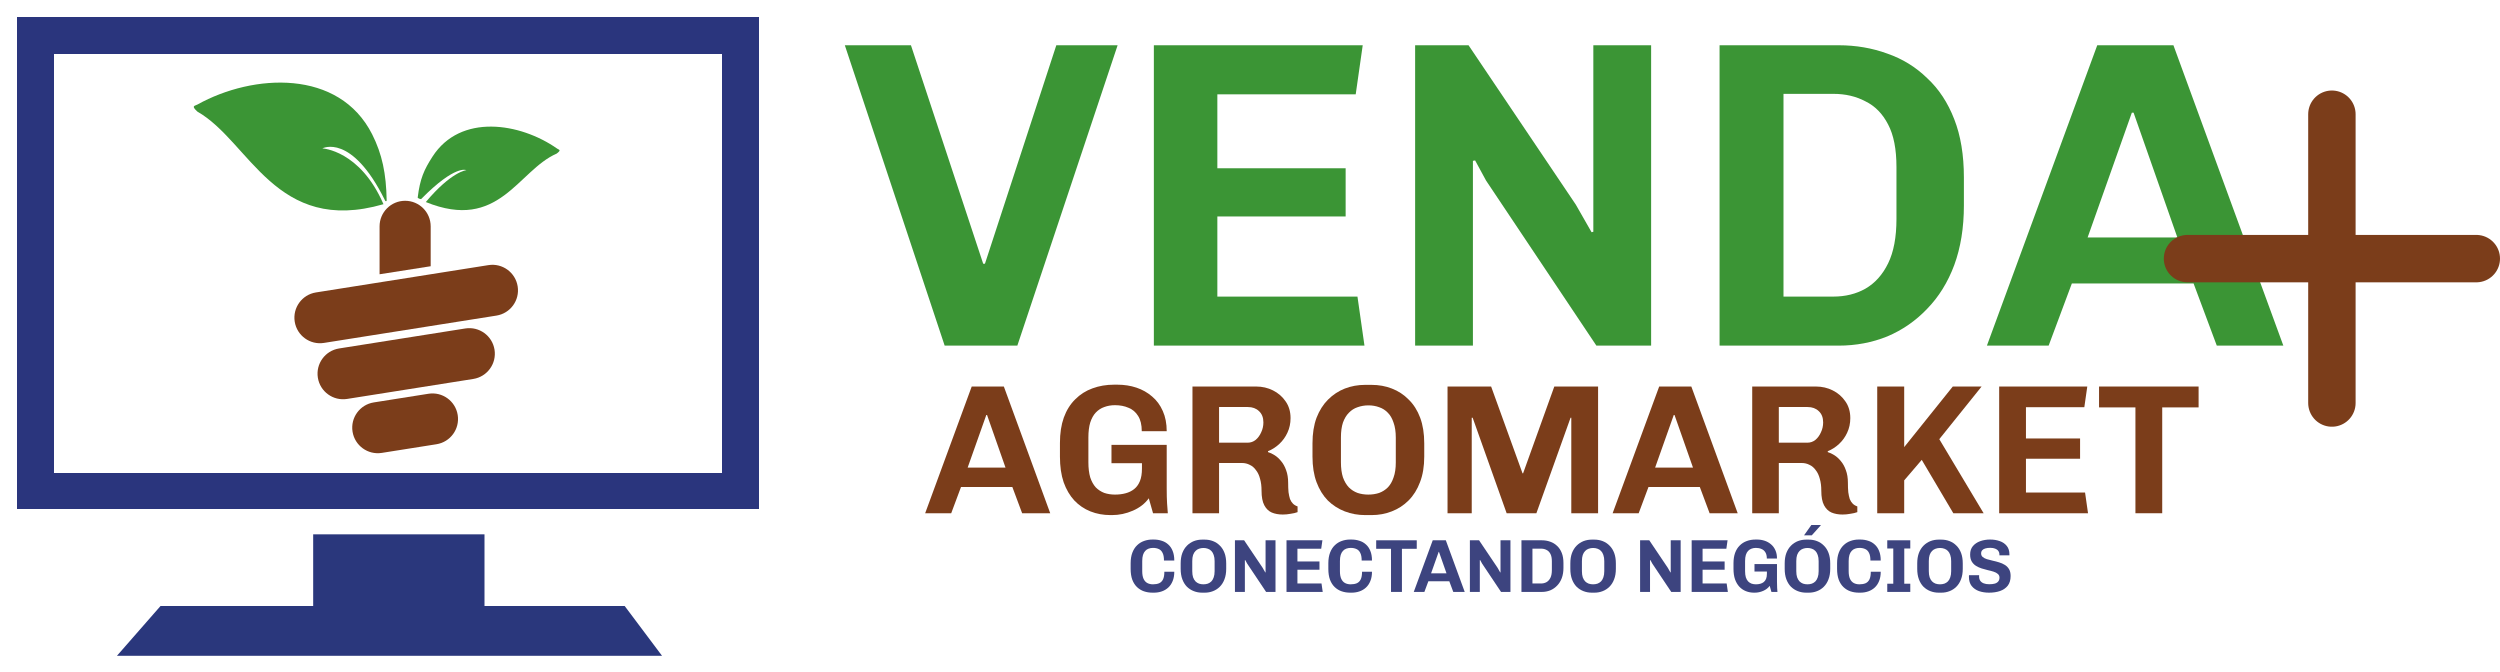 <svg width="1160" height="312" viewBox="0 0 1160 312" fill="none" xmlns="http://www.w3.org/2000/svg">
<g filter="url(#filter0_d_92_2)">
<path d="M145.311 280.176V246.933H224.807V280.176H289.849L307.193 303.302H54.252L74.487 280.176H145.311Z" fill="#2A377C"/>
</g>
<g filter="url(#filter1_d_92_2)">
<path d="M343.5 15.5V226.87H16.5V15.5H343.5Z" stroke="#2A357D" stroke-width="17" shape-rendering="crispEdges"/>
</g>
<path fill-rule="evenodd" clip-rule="evenodd" d="M149.563 68.859C149.563 68.859 163.108 61.528 178.671 93.016C178.767 93.482 179.419 93.491 179.412 93.016C179.206 80.538 177.312 71.497 172.68 62.32C157.392 32.028 117.693 34.024 91.594 48.512C90.293 49.233 88.559 48.985 91.59 51.79C115.928 65.629 127.813 109.251 177.93 94.746C167.061 69.68 149.563 68.859 149.563 68.859Z" fill="#3B9535"/>
<path fill-rule="evenodd" clip-rule="evenodd" d="M216.403 78.957C216.403 78.957 211.387 76.173 195.487 92.283C195.385 92.602 193.773 91.988 193.813 91.656C194.877 82.924 196.758 78.763 200.681 72.671C213.629 52.563 241.31 56.887 258.537 68.966C259.396 69.567 260.63 69.521 258.298 71.264C240.219 79.171 231.641 107.608 197.579 93.748C209.504 79.521 216.403 78.957 216.403 78.957Z" fill="#3B9535"/>
<path d="M176.122 105.025C176.122 98.476 181.43 93.167 187.979 93.167C194.528 93.167 199.836 98.476 199.836 105.025V123.532L176.122 127.257V105.025Z" fill="#7B3D1A"/>
<path d="M136.749 149.257C135.724 142.789 140.137 136.715 146.605 135.691L226.632 123.016C233.1 121.991 239.174 126.404 240.198 132.872C241.223 139.34 236.81 145.414 230.342 146.438L150.315 159.113C143.847 160.138 137.773 155.725 136.749 149.257Z" fill="#7B3D1A"/>
<path d="M147.484 175.25C146.459 168.782 150.872 162.709 157.34 161.684L215.897 152.41C222.365 151.385 228.438 155.798 229.463 162.266C230.487 168.734 226.074 174.808 219.607 175.832L161.05 185.107C154.582 186.131 148.508 181.718 147.484 175.25Z" fill="#7B3D1A"/>
<path d="M163.581 200.288C162.556 193.82 166.969 187.747 173.437 186.722L198.811 182.703C205.279 181.679 211.353 186.092 212.378 192.56C213.402 199.028 208.989 205.101 202.521 206.126L177.147 210.145C170.679 211.169 164.605 206.756 163.581 200.288Z" fill="#7B3D1A"/>
<path d="M438.322 160.371L392 21H422.678L456.2 122.379H457.013L490.129 21H518.572L472.047 160.371H438.322Z" fill="#3B9535"/>
<path d="M535.391 160.371V21H632.301L629.05 43.755H564.85V78.089H624.378V100.437H564.85V137.617H629.863L633.114 160.371H535.391Z" fill="#3B9535"/>
<path d="M656.616 160.371V21H681.402L731.177 94.952L738.491 107.751L739.304 107.548V21H766.122V160.371H740.726L689.528 83.778L684.449 74.432L683.434 74.635V160.371H656.616Z" fill="#3B9535"/>
<path d="M797.879 160.371V21H853.14C861.131 21 868.648 22.287 875.691 24.86C882.734 27.298 888.897 31.09 894.179 36.237C899.597 41.249 903.795 47.615 906.775 55.335C909.755 62.92 911.245 71.927 911.245 82.356V95.358C911.245 105.652 909.755 114.862 906.775 122.989C903.795 130.98 899.597 137.752 894.179 143.305C888.897 148.858 882.734 153.125 875.691 156.105C868.648 158.949 861.131 160.371 853.14 160.371H797.879ZM827.541 137.617H850.702C856.255 137.617 861.198 136.398 865.533 133.96C870.002 131.386 873.524 127.458 876.097 122.176C878.671 116.894 879.957 110.054 879.957 101.656V77.48C879.957 69.218 878.671 62.649 876.097 57.773C873.524 52.761 870.002 49.172 865.533 47.005C861.198 44.703 856.255 43.551 850.702 43.551H827.541V137.617Z" fill="#3B9535"/>
<path d="M921.925 160.371L973.123 21H1008.47L1059.47 160.371H1028.59L1017.82 131.522H961.339L950.571 160.371H921.925ZM968.653 110.189H1010.3L989.985 52.287H989.173L968.653 110.189Z" fill="#3B9535"/>
<path d="M429.276 238.145L450.875 179.348H465.789L487.302 238.145H474.274L469.731 225.974H445.904L441.361 238.145H429.276ZM448.989 216.975H466.56L457.989 192.547H457.646L448.989 216.975Z" fill="#7B3D1A"/>
<path d="M515.296 239.002C511.925 239.002 508.811 238.431 505.954 237.288C503.097 236.145 500.611 234.46 498.497 232.231C496.383 229.946 494.726 227.117 493.526 223.746C492.383 220.375 491.812 216.403 491.812 211.832V205.575C491.812 201.061 492.412 197.119 493.612 193.747C494.869 190.319 496.64 187.491 498.926 185.262C501.211 182.976 503.868 181.291 506.897 180.205C509.982 179.062 513.325 178.491 516.925 178.491H518.468C521.61 178.491 524.553 178.948 527.296 179.862C530.038 180.777 532.467 182.148 534.581 183.976C536.695 185.748 538.352 188.005 539.552 190.748C540.752 193.433 541.352 196.547 541.352 200.09H529.781C529.781 197.119 529.21 194.747 528.067 192.976C526.981 191.205 525.496 189.948 523.61 189.205C521.782 188.405 519.696 188.005 517.353 188.005C515.582 188.005 513.925 188.29 512.382 188.862C510.897 189.376 509.582 190.233 508.439 191.433C507.354 192.576 506.497 194.119 505.868 196.062C505.297 197.947 505.011 200.261 505.011 203.004V214.489C505.011 217.232 505.297 219.575 505.868 221.517C506.497 223.403 507.354 224.946 508.439 226.146C509.582 227.289 510.897 228.146 512.382 228.717C513.925 229.231 515.582 229.489 517.353 229.489C519.125 229.489 520.753 229.289 522.239 228.889C523.782 228.489 525.124 227.831 526.267 226.917C527.41 226.003 528.296 224.774 528.924 223.232C529.553 221.689 529.867 219.746 529.867 217.403V214.918H515.725V206.432H541.352V226.66C541.352 229.46 541.409 231.774 541.524 233.603C541.695 235.374 541.809 236.888 541.866 238.145H535.01L533.038 231.203C531.267 233.66 528.81 235.574 525.667 236.945C522.525 238.317 519.296 239.002 515.982 239.002H515.296Z" fill="#7B3D1A"/>
<path d="M595.215 238.745C593.272 238.745 591.558 238.431 590.072 237.802C588.644 237.174 587.501 236.06 586.644 234.46C585.787 232.86 585.358 230.603 585.358 227.689C585.358 225.574 585.13 223.746 584.673 222.203C584.273 220.603 583.644 219.26 582.787 218.175C581.987 217.032 581.016 216.203 579.873 215.689C578.787 215.118 577.587 214.832 576.273 214.832H565.645V238.145H553.303V179.348H582.873C585.673 179.348 588.272 179.948 590.672 181.148C593.072 182.348 595.015 184.034 596.501 186.205C598.043 188.376 598.815 190.976 598.815 194.005C598.815 196.462 598.329 198.719 597.358 200.776C596.443 202.776 595.186 204.518 593.586 206.004C591.987 207.49 590.244 208.604 588.358 209.347V209.775C589.33 210.061 590.358 210.547 591.444 211.232C592.529 211.918 593.529 212.832 594.444 213.975C595.415 215.118 596.186 216.518 596.758 218.175C597.386 219.832 597.701 221.775 597.701 224.003C597.701 225.66 597.758 227.117 597.872 228.374C598.043 229.574 598.272 230.631 598.558 231.546C598.901 232.403 599.358 233.117 599.929 233.688C600.5 234.26 601.215 234.688 602.072 234.974V237.631C601.158 237.974 600.072 238.231 598.815 238.402C597.615 238.631 596.415 238.745 595.215 238.745ZM565.645 205.404H578.93C580.301 205.404 581.53 204.975 582.616 204.118C583.701 203.204 584.558 202.033 585.187 200.604C585.873 199.176 586.215 197.633 586.215 195.976C586.215 193.747 585.53 192.005 584.158 190.748C582.844 189.49 581.13 188.862 579.016 188.862H565.645V205.404Z" fill="#7B3D1A"/>
<path d="M633.507 239.002C630.135 239.002 626.964 238.431 623.993 237.288C621.022 236.145 618.393 234.46 616.107 232.231C613.879 229.946 612.136 227.117 610.879 223.746C609.622 220.375 608.994 216.403 608.994 211.832V205.747C608.994 201.176 609.622 197.204 610.879 193.833C612.193 190.462 613.965 187.662 616.193 185.433C618.479 183.148 621.079 181.434 623.993 180.291C626.964 179.148 630.107 178.577 633.421 178.577H636.335C639.764 178.577 642.935 179.148 645.849 180.291C648.82 181.434 651.42 183.148 653.649 185.433C655.934 187.662 657.705 190.462 658.963 193.833C660.22 197.204 660.848 201.176 660.848 205.747V211.832C660.848 216.403 660.191 220.375 658.877 223.746C657.62 227.117 655.848 229.946 653.563 232.231C651.334 234.46 648.734 236.145 645.763 237.288C642.849 238.431 639.735 239.002 636.421 239.002H633.507ZM634.878 229.489C636.706 229.489 638.392 229.231 639.935 228.717C641.478 228.146 642.82 227.289 643.963 226.146C645.106 224.946 645.992 223.403 646.62 221.517C647.306 219.632 647.649 217.318 647.649 214.575V203.09C647.649 200.347 647.306 198.033 646.62 196.147C645.992 194.204 645.106 192.662 643.963 191.519C642.82 190.319 641.478 189.462 639.935 188.948C638.392 188.376 636.735 188.091 634.964 188.091C633.192 188.091 631.507 188.376 629.907 188.948C628.364 189.462 627.021 190.319 625.878 191.519C624.736 192.662 623.821 194.176 623.136 196.062C622.507 197.947 622.193 200.261 622.193 203.004V214.489C622.193 217.232 622.507 219.575 623.136 221.517C623.821 223.403 624.736 224.946 625.878 226.146C627.021 227.289 628.364 228.146 629.907 228.717C631.45 229.231 633.107 229.489 634.878 229.489Z" fill="#7B3D1A"/>
<path d="M671.656 238.145V179.348H691.884L706.455 219.632H706.712L721.197 179.348H741.51V238.145H729.082V193.833H728.739L712.883 238.145H699.084L683.313 193.833H682.884V238.145H671.656Z" fill="#7B3D1A"/>
<path d="M748.262 238.145L769.861 179.348H784.774L806.288 238.145H793.26L788.717 225.974H764.89L760.347 238.145H748.262ZM767.975 216.975H785.546L776.975 192.547H776.632L767.975 216.975Z" fill="#7B3D1A"/>
<path d="M854.94 238.745C852.997 238.745 851.283 238.431 849.798 237.802C848.369 237.174 847.226 236.06 846.369 234.46C845.512 232.86 845.083 230.603 845.083 227.689C845.083 225.574 844.855 223.746 844.398 222.203C843.998 220.603 843.369 219.26 842.512 218.175C841.712 217.032 840.741 216.203 839.598 215.689C838.512 215.118 837.312 214.832 835.998 214.832H825.37V238.145H813.028V179.348H842.598C845.398 179.348 847.998 179.948 850.398 181.148C852.797 182.348 854.74 184.034 856.226 186.205C857.769 188.376 858.54 190.976 858.54 194.005C858.54 196.462 858.054 198.719 857.083 200.776C856.169 202.776 854.912 204.518 853.312 206.004C851.712 207.49 849.969 208.604 848.083 209.347V209.775C849.055 210.061 850.083 210.547 851.169 211.232C852.255 211.918 853.255 212.832 854.169 213.975C855.14 215.118 855.911 216.518 856.483 218.175C857.111 219.832 857.426 221.775 857.426 224.003C857.426 225.66 857.483 227.117 857.597 228.374C857.769 229.574 857.997 230.631 858.283 231.546C858.626 232.403 859.083 233.117 859.654 233.688C860.226 234.26 860.94 234.688 861.797 234.974V237.631C860.883 237.974 859.797 238.231 858.54 238.402C857.34 238.631 856.14 238.745 854.94 238.745ZM825.37 205.404H838.655C840.027 205.404 841.255 204.975 842.341 204.118C843.426 203.204 844.284 202.033 844.912 200.604C845.598 199.176 845.941 197.633 845.941 195.976C845.941 193.747 845.255 192.005 843.884 190.748C842.569 189.49 840.855 188.862 838.741 188.862H825.37V205.404Z" fill="#7B3D1A"/>
<path d="M871.033 238.145V179.348H883.547V207.461L906.088 179.348H919.459L899.832 203.775L920.402 238.145H906.345L891.689 213.375L883.547 222.889V238.145H871.033Z" fill="#7B3D1A"/>
<path d="M927.615 238.145V179.348H968.499L967.127 188.948H940.043V203.433H965.156V212.861H940.043V228.546H967.47L968.842 238.145H927.615Z" fill="#7B3D1A"/>
<path d="M990.842 238.145V189.033H973.957V179.348H1020.15V189.033H1003.27V238.145H990.842Z" fill="#7B3D1A"/>
<path d="M534.779 275C533.359 275 532.032 274.79 530.798 274.371C529.588 273.952 528.517 273.3 527.586 272.416C526.655 271.531 525.921 270.391 525.386 268.994C524.874 267.597 524.618 265.909 524.618 263.93V261.381C524.618 259.473 524.885 257.82 525.421 256.423C525.956 255.026 526.69 253.885 527.621 253.001C528.552 252.093 529.623 251.43 530.833 251.01C532.044 250.568 533.336 250.347 534.709 250.347H535.338C536.641 250.347 537.864 250.533 539.004 250.906C540.168 251.255 541.181 251.825 542.042 252.617C542.927 253.385 543.614 254.386 544.102 255.62C544.615 256.854 544.871 258.343 544.871 260.089H540.087C540.087 258.553 539.866 257.366 539.423 256.528C539.004 255.666 538.411 255.073 537.642 254.747C536.898 254.398 536.013 254.223 534.989 254.223C534.267 254.223 533.592 254.339 532.963 254.572C532.358 254.782 531.834 255.131 531.392 255.62C530.95 256.085 530.6 256.714 530.344 257.505C530.112 258.274 529.995 259.216 529.995 260.334V265.013C529.995 266.503 530.205 267.702 530.624 268.61C531.043 269.494 531.625 270.134 532.37 270.53C533.115 270.926 533.988 271.124 534.989 271.124C536.083 271.124 537.026 270.961 537.817 270.635C538.609 270.286 539.214 269.692 539.633 268.854C540.052 267.993 540.261 266.805 540.261 265.292H544.871C544.871 266.945 544.615 268.388 544.102 269.622C543.614 270.833 542.938 271.834 542.077 272.625C541.216 273.417 540.215 274.01 539.074 274.406C537.933 274.802 536.711 275 535.408 275H534.779Z" fill="#3D447F"/>
<path d="M557.819 275C556.445 275 555.153 274.767 553.943 274.301C552.732 273.836 551.661 273.149 550.73 272.241C549.822 271.31 549.112 270.158 548.6 268.784C548.088 267.411 547.832 265.793 547.832 263.93V261.451C547.832 259.589 548.088 257.971 548.6 256.598C549.136 255.224 549.857 254.083 550.765 253.175C551.696 252.244 552.756 251.546 553.943 251.08C555.153 250.615 556.434 250.382 557.784 250.382H558.971C560.368 250.382 561.66 250.615 562.847 251.08C564.058 251.546 565.117 252.244 566.025 253.175C566.956 254.083 567.678 255.224 568.19 256.598C568.702 257.971 568.958 259.589 568.958 261.451V263.93C568.958 265.793 568.69 267.411 568.155 268.784C567.643 270.158 566.921 271.31 565.99 272.241C565.082 273.149 564.023 273.836 562.812 274.301C561.625 274.767 560.356 275 559.006 275H557.819ZM558.377 271.124C559.122 271.124 559.809 271.019 560.438 270.81C561.066 270.577 561.613 270.228 562.079 269.762C562.544 269.273 562.905 268.645 563.161 267.876C563.441 267.108 563.58 266.165 563.58 265.048V260.369C563.58 259.251 563.441 258.309 563.161 257.54C562.905 256.749 562.544 256.12 562.079 255.655C561.613 255.166 561.066 254.817 560.438 254.607C559.809 254.374 559.134 254.258 558.412 254.258C557.691 254.258 557.004 254.374 556.352 254.607C555.724 254.817 555.177 255.166 554.711 255.655C554.245 256.12 553.873 256.737 553.594 257.505C553.338 258.274 553.209 259.216 553.209 260.334V265.013C553.209 266.13 553.338 267.085 553.594 267.876C553.873 268.645 554.245 269.273 554.711 269.762C555.177 270.228 555.724 270.577 556.352 270.81C556.981 271.019 557.656 271.124 558.377 271.124Z" fill="#3D447F"/>
<path d="M573.012 274.651V250.696H577.272L585.827 263.407L587.084 265.607L587.224 265.572V250.696H591.833V274.651H587.469L578.669 261.486L577.796 259.88L577.621 259.915V274.651H573.012Z" fill="#3D447F"/>
<path d="M596.942 274.651V250.696H613.599L613.04 254.607H602.006V260.508H612.237V264.35H602.006V270.74H613.18L613.738 274.651H596.942Z" fill="#3D447F"/>
<path d="M626.511 275C625.091 275 623.764 274.79 622.53 274.371C621.32 273.952 620.249 273.3 619.318 272.416C618.386 271.531 617.653 270.391 617.118 268.994C616.606 267.597 616.349 265.909 616.349 263.93V261.381C616.349 259.473 616.617 257.82 617.153 256.423C617.688 255.026 618.421 253.885 619.353 253.001C620.284 252.093 621.355 251.43 622.565 251.01C623.776 250.568 625.068 250.347 626.441 250.347H627.07C628.373 250.347 629.595 250.533 630.736 250.906C631.9 251.255 632.913 251.825 633.774 252.617C634.659 253.385 635.345 254.386 635.834 255.62C636.346 256.854 636.602 258.343 636.602 260.089H631.819C631.819 258.553 631.597 257.366 631.155 256.528C630.736 255.666 630.142 255.073 629.374 254.747C628.629 254.398 627.745 254.223 626.72 254.223C625.999 254.223 625.324 254.339 624.695 254.572C624.09 254.782 623.566 255.131 623.124 255.62C622.681 256.085 622.332 256.714 622.076 257.505C621.843 258.274 621.727 259.216 621.727 260.334V265.013C621.727 266.503 621.937 267.702 622.356 268.61C622.775 269.494 623.357 270.134 624.101 270.53C624.846 270.926 625.719 271.124 626.72 271.124C627.815 271.124 628.757 270.961 629.549 270.635C630.34 270.286 630.946 269.692 631.365 268.854C631.784 267.993 631.993 266.805 631.993 265.292H636.602C636.602 266.945 636.346 268.388 635.834 269.622C635.345 270.833 634.67 271.834 633.809 272.625C632.948 273.417 631.947 274.01 630.806 274.406C629.665 274.802 628.443 275 627.139 275H626.511Z" fill="#3D447F"/>
<path d="M645.43 274.651V254.642H638.551V250.696H657.372V254.642H650.493V274.651H645.43Z" fill="#3D447F"/>
<path d="M655.988 274.651L664.787 250.696H670.863L679.628 274.651H674.32L672.469 269.692H662.762L660.911 274.651H655.988ZM664.019 266.026H671.177L667.686 256.074H667.546L664.019 266.026Z" fill="#3D447F"/>
<path d="M682.025 274.651V250.696H686.285L694.84 263.407L696.097 265.607L696.237 265.572V250.696H700.846V274.651H696.481L687.682 261.486L686.809 259.88L686.634 259.915V274.651H682.025Z" fill="#3D447F"/>
<path d="M705.955 274.651V250.696H715.453C716.826 250.696 718.118 250.917 719.329 251.36C720.54 251.779 721.599 252.431 722.507 253.315C723.438 254.176 724.159 255.271 724.672 256.598C725.184 257.901 725.44 259.449 725.44 261.242V263.477C725.44 265.246 725.184 266.829 724.672 268.226C724.159 269.599 723.438 270.763 722.507 271.717C721.599 272.672 720.54 273.405 719.329 273.917C718.118 274.406 716.826 274.651 715.453 274.651H705.955ZM711.053 270.74H715.034C715.988 270.74 716.838 270.53 717.583 270.111C718.351 269.669 718.957 268.994 719.399 268.086C719.841 267.178 720.062 266.002 720.062 264.559V260.404C720.062 258.984 719.841 257.855 719.399 257.017C718.957 256.155 718.351 255.538 717.583 255.166C716.838 254.77 715.988 254.572 715.034 254.572H711.053V270.74Z" fill="#3D447F"/>
<path d="M738.623 275C737.249 275 735.957 274.767 734.747 274.301C733.536 273.836 732.465 273.149 731.534 272.241C730.626 271.31 729.916 270.158 729.404 268.784C728.892 267.411 728.636 265.793 728.636 263.93V261.451C728.636 259.589 728.892 257.971 729.404 256.598C729.939 255.224 730.661 254.083 731.569 253.175C732.5 252.244 733.559 251.546 734.747 251.08C735.957 250.615 737.237 250.382 738.588 250.382H739.775C741.172 250.382 742.464 250.615 743.651 251.08C744.861 251.546 745.921 252.244 746.829 253.175C747.76 254.083 748.481 255.224 748.993 256.598C749.506 257.971 749.762 259.589 749.762 261.451V263.93C749.762 265.793 749.494 267.411 748.959 268.784C748.446 270.158 747.725 271.31 746.794 272.241C745.886 273.149 744.826 273.836 743.616 274.301C742.429 274.767 741.16 275 739.81 275H738.623ZM739.181 271.124C739.926 271.124 740.613 271.019 741.241 270.81C741.87 270.577 742.417 270.228 742.883 269.762C743.348 269.273 743.709 268.645 743.965 267.876C744.244 267.108 744.384 266.165 744.384 265.048V260.369C744.384 259.251 744.244 258.309 743.965 257.54C743.709 256.749 743.348 256.12 742.883 255.655C742.417 255.166 741.87 254.817 741.241 254.607C740.613 254.374 739.938 254.258 739.216 254.258C738.495 254.258 737.808 254.374 737.156 254.607C736.527 254.817 735.98 255.166 735.515 255.655C735.049 256.12 734.677 256.737 734.397 257.505C734.141 258.274 734.013 259.216 734.013 260.334V265.013C734.013 266.13 734.141 267.085 734.397 267.876C734.677 268.645 735.049 269.273 735.515 269.762C735.98 270.228 736.527 270.577 737.156 270.81C737.784 271.019 738.46 271.124 739.181 271.124Z" fill="#3D447F"/>
<path d="M761.003 274.651V250.696H765.263L773.818 263.407L775.075 265.607L775.215 265.572V250.696H779.824V274.651H775.459L766.66 261.486L765.787 259.88L765.612 259.915V274.651H761.003Z" fill="#3D447F"/>
<path d="M784.933 274.651V250.696H801.59L801.031 254.607H789.996V260.508H800.228V264.35H789.996V270.74H801.171L801.729 274.651H784.933Z" fill="#3D447F"/>
<path d="M813.908 275C812.535 275 811.266 274.767 810.102 274.301C808.938 273.836 807.925 273.149 807.064 272.241C806.203 271.31 805.527 270.158 805.039 268.784C804.573 267.411 804.34 265.793 804.34 263.93V261.381C804.34 259.542 804.585 257.936 805.074 256.563C805.586 255.166 806.307 254.014 807.239 253.106C808.17 252.174 809.252 251.488 810.486 251.045C811.743 250.58 813.105 250.347 814.572 250.347H815.2C816.48 250.347 817.679 250.533 818.797 250.906C819.914 251.278 820.903 251.837 821.765 252.582C822.626 253.303 823.301 254.223 823.79 255.34C824.279 256.435 824.523 257.703 824.523 259.147H819.809C819.809 257.936 819.577 256.97 819.111 256.248C818.669 255.527 818.063 255.015 817.295 254.712C816.55 254.386 815.701 254.223 814.746 254.223C814.024 254.223 813.349 254.339 812.721 254.572C812.116 254.782 811.58 255.131 811.115 255.62C810.672 256.085 810.323 256.714 810.067 257.505C809.834 258.274 809.718 259.216 809.718 260.334V265.013C809.718 266.13 809.834 267.085 810.067 267.876C810.323 268.645 810.672 269.273 811.115 269.762C811.58 270.228 812.116 270.577 812.721 270.81C813.349 271.019 814.024 271.124 814.746 271.124C815.468 271.124 816.131 271.042 816.736 270.879C817.365 270.716 817.912 270.449 818.378 270.076C818.843 269.704 819.204 269.203 819.46 268.575C819.716 267.946 819.844 267.155 819.844 266.2V265.188H814.083V261.731H824.523V269.971C824.523 271.112 824.547 272.055 824.593 272.8C824.663 273.522 824.71 274.138 824.733 274.651H821.939L821.136 271.822C820.415 272.823 819.414 273.603 818.133 274.162C816.853 274.72 815.538 275 814.187 275H813.908Z" fill="#3D447F"/>
<path d="M838.087 275C836.714 275 835.422 274.767 834.211 274.301C833 273.836 831.93 273.149 830.998 272.241C830.091 271.31 829.38 270.158 828.868 268.784C828.356 267.411 828.1 265.793 828.1 263.93V261.451C828.1 259.589 828.356 257.971 828.868 256.598C829.404 255.224 830.125 254.083 831.033 253.175C831.965 252.244 833.024 251.546 834.211 251.08C835.422 250.615 836.702 250.382 838.052 250.382H839.239C840.636 250.382 841.928 250.615 843.115 251.08C844.326 251.546 845.385 252.244 846.293 253.175C847.224 254.083 847.946 255.224 848.458 256.598C848.97 257.971 849.226 259.589 849.226 261.451V263.93C849.226 265.793 848.958 267.411 848.423 268.784C847.911 270.158 847.189 271.31 846.258 272.241C845.35 273.149 844.291 273.836 843.08 274.301C841.893 274.767 840.624 275 839.274 275H838.087ZM838.646 271.124C839.391 271.124 840.077 271.019 840.706 270.81C841.334 270.577 841.882 270.228 842.347 269.762C842.813 269.273 843.173 268.645 843.43 267.876C843.709 267.108 843.849 266.165 843.849 265.048V260.369C843.849 259.251 843.709 258.309 843.43 257.54C843.173 256.749 842.813 256.12 842.347 255.655C841.882 255.166 841.334 254.817 840.706 254.607C840.077 254.374 839.402 254.258 838.681 254.258C837.959 254.258 837.272 254.374 836.62 254.607C835.992 254.817 835.445 255.166 834.979 255.655C834.514 256.12 834.141 256.737 833.862 257.505C833.606 258.274 833.478 259.216 833.478 260.334V265.013C833.478 266.13 833.606 267.085 833.862 267.876C834.141 268.645 834.514 269.273 834.979 269.762C835.445 270.228 835.992 270.577 836.62 270.81C837.249 271.019 837.924 271.124 838.646 271.124ZM837.074 248.392L840.461 243.608H844.826L844.861 243.712L840.671 248.392H837.074Z" fill="#3D447F"/>
<path d="M862.567 275C861.147 275 859.82 274.79 858.586 274.371C857.376 273.952 856.305 273.3 855.374 272.416C854.443 271.531 853.709 270.391 853.174 268.994C852.662 267.597 852.406 265.909 852.406 263.93V261.381C852.406 259.473 852.673 257.82 853.209 256.423C853.744 255.026 854.478 253.885 855.409 253.001C856.34 252.093 857.411 251.43 858.621 251.01C859.832 250.568 861.124 250.347 862.497 250.347H863.126C864.429 250.347 865.652 250.533 866.792 250.906C867.956 251.255 868.969 251.825 869.83 252.617C870.715 253.385 871.402 254.386 871.89 255.62C872.403 256.854 872.659 258.343 872.659 260.089H867.875C867.875 258.553 867.654 257.366 867.211 256.528C866.792 255.666 866.199 255.073 865.43 254.747C864.685 254.398 863.801 254.223 862.777 254.223C862.055 254.223 861.38 254.339 860.751 254.572C860.146 254.782 859.622 255.131 859.18 255.62C858.738 256.085 858.388 256.714 858.132 257.505C857.9 258.274 857.783 259.216 857.783 260.334V265.013C857.783 266.503 857.993 267.702 858.412 268.61C858.831 269.494 859.413 270.134 860.158 270.53C860.903 270.926 861.776 271.124 862.777 271.124C863.871 271.124 864.814 270.961 865.605 270.635C866.396 270.286 867.002 269.692 867.421 268.854C867.84 267.993 868.049 266.805 868.049 265.292H872.659C872.659 266.945 872.403 268.388 871.89 269.622C871.402 270.833 870.726 271.834 869.865 272.625C869.004 273.417 868.003 274.01 866.862 274.406C865.721 274.802 864.499 275 863.196 275H862.567Z" fill="#3D447F"/>
<path d="M875.69 274.651V270.844H878.483V254.502H875.69V250.696H886.375V254.502H883.581V270.844H886.375V274.651H875.69Z" fill="#3D447F"/>
<path d="M899.58 275C898.206 275 896.914 274.767 895.704 274.301C894.493 273.836 893.422 273.149 892.491 272.241C891.583 271.31 890.873 270.158 890.361 268.784C889.849 267.411 889.593 265.793 889.593 263.93V261.451C889.593 259.589 889.849 257.971 890.361 256.598C890.897 255.224 891.618 254.083 892.526 253.175C893.457 252.244 894.517 251.546 895.704 251.08C896.914 250.615 898.195 250.382 899.545 250.382H900.732C902.129 250.382 903.421 250.615 904.608 251.08C905.819 251.546 906.878 252.244 907.786 253.175C908.717 254.083 909.439 255.224 909.951 256.598C910.463 257.971 910.719 259.589 910.719 261.451V263.93C910.719 265.793 910.451 267.411 909.916 268.784C909.404 270.158 908.682 271.31 907.751 272.241C906.843 273.149 905.784 273.836 904.573 274.301C903.386 274.767 902.117 275 900.767 275H899.58ZM900.138 271.124C900.883 271.124 901.57 271.019 902.199 270.81C902.827 270.577 903.374 270.228 903.84 269.762C904.305 269.273 904.666 268.645 904.922 267.876C905.202 267.108 905.341 266.165 905.341 265.048V260.369C905.341 259.251 905.202 258.309 904.922 257.54C904.666 256.749 904.305 256.12 903.84 255.655C903.374 255.166 902.827 254.817 902.199 254.607C901.57 254.374 900.895 254.258 900.173 254.258C899.452 254.258 898.765 254.374 898.113 254.607C897.485 254.817 896.938 255.166 896.472 255.655C896.006 256.12 895.634 256.737 895.355 257.505C895.099 258.274 894.97 259.216 894.97 260.334V265.013C894.97 266.13 895.099 267.085 895.355 267.876C895.634 268.645 896.006 269.273 896.472 269.762C896.938 270.228 897.485 270.577 898.113 270.81C898.742 271.019 899.417 271.124 900.138 271.124Z" fill="#3D447F"/>
<path d="M922.908 275C921.208 275 919.648 274.755 918.228 274.267C916.832 273.754 915.703 272.963 914.841 271.892C914.003 270.821 913.584 269.413 913.584 267.667C913.584 267.527 913.584 267.399 913.584 267.283C913.584 267.143 913.596 267.015 913.619 266.899H918.333C918.31 267.015 918.298 267.12 918.298 267.213C918.298 267.306 918.298 267.411 918.298 267.527C918.298 268.272 918.473 268.912 918.822 269.448C919.194 269.983 919.73 270.391 920.428 270.67C921.15 270.949 922 271.089 922.977 271.089C924.072 271.089 924.968 270.984 925.666 270.775C926.365 270.542 926.888 270.193 927.237 269.727C927.587 269.261 927.761 268.691 927.761 268.016C927.761 267.294 927.505 266.724 926.993 266.305C926.504 265.863 925.852 265.513 925.038 265.257C924.246 265.001 923.361 264.769 922.384 264.559C921.429 264.326 920.463 264.059 919.485 263.756C918.531 263.453 917.646 263.046 916.832 262.534C916.017 262.022 915.365 261.346 914.876 260.508C914.387 259.67 914.143 258.6 914.143 257.296C914.143 255.736 914.562 254.444 915.4 253.42C916.261 252.396 917.39 251.627 918.787 251.115C920.207 250.603 921.744 250.347 923.396 250.347C925.049 250.347 926.551 250.591 927.901 251.08C929.251 251.546 930.334 252.291 931.148 253.315C931.963 254.316 932.371 255.62 932.371 257.226V257.68H927.726V257.261C927.726 256.632 927.552 256.085 927.203 255.62C926.877 255.154 926.399 254.805 925.771 254.572C925.142 254.316 924.374 254.188 923.466 254.188C922.628 254.188 921.883 254.281 921.231 254.467C920.603 254.63 920.114 254.91 919.765 255.306C919.416 255.678 919.241 256.167 919.241 256.772C919.241 257.47 919.485 258.029 919.974 258.448C920.463 258.867 921.115 259.205 921.93 259.461C922.745 259.694 923.641 259.926 924.619 260.159C925.62 260.369 926.597 260.625 927.552 260.927C928.529 261.207 929.426 261.603 930.241 262.115C931.055 262.604 931.707 263.267 932.196 264.105C932.685 264.92 932.929 265.967 932.929 267.248C932.929 269.11 932.487 270.612 931.602 271.752C930.718 272.87 929.519 273.696 928.006 274.232C926.516 274.744 924.816 275 922.908 275Z" fill="#3D447F"/>
<path d="M1015 120H1082M1082 120H1149M1082 120V53M1082 120V187" stroke="#7B3D1A" stroke-width="22" stroke-linecap="round" stroke-linejoin="round"/>
<defs>
<filter id="filter0_d_92_2" x="46.652" y="240.333" width="268.141" height="71.57" filterUnits="userSpaceOnUse" color-interpolation-filters="sRGB">
<feFlood flood-opacity="0" result="BackgroundImageFix"/>
<feColorMatrix in="SourceAlpha" type="matrix" values="0 0 0 0 0 0 0 0 0 0 0 0 0 0 0 0 0 0 127 0" result="hardAlpha"/>
<feOffset dy="1"/>
<feGaussianBlur stdDeviation="3.8"/>
<feComposite in2="hardAlpha" operator="out"/>
<feColorMatrix type="matrix" values="0 0 0 0 0.983 0 0 0 0 0.983 0 0 0 0 0.983 0 0 0 0.14 0"/>
<feBlend mode="normal" in2="BackgroundImageFix" result="effect1_dropShadow_92_2"/>
<feBlend mode="normal" in="SourceGraphic" in2="effect1_dropShadow_92_2" result="shape"/>
</filter>
<filter id="filter1_d_92_2" x="0.4" y="0.4" width="359.2" height="243.57" filterUnits="userSpaceOnUse" color-interpolation-filters="sRGB">
<feFlood flood-opacity="0" result="BackgroundImageFix"/>
<feColorMatrix in="SourceAlpha" type="matrix" values="0 0 0 0 0 0 0 0 0 0 0 0 0 0 0 0 0 0 127 0" result="hardAlpha"/>
<feOffset dy="1"/>
<feGaussianBlur stdDeviation="3.8"/>
<feComposite in2="hardAlpha" operator="out"/>
<feColorMatrix type="matrix" values="0 0 0 0 1 0 0 0 0 1 0 0 0 0 1 0 0 0 0.14 0"/>
<feBlend mode="normal" in2="BackgroundImageFix" result="effect1_dropShadow_92_2"/>
<feBlend mode="normal" in="SourceGraphic" in2="effect1_dropShadow_92_2" result="shape"/>
</filter>
</defs>
</svg>
